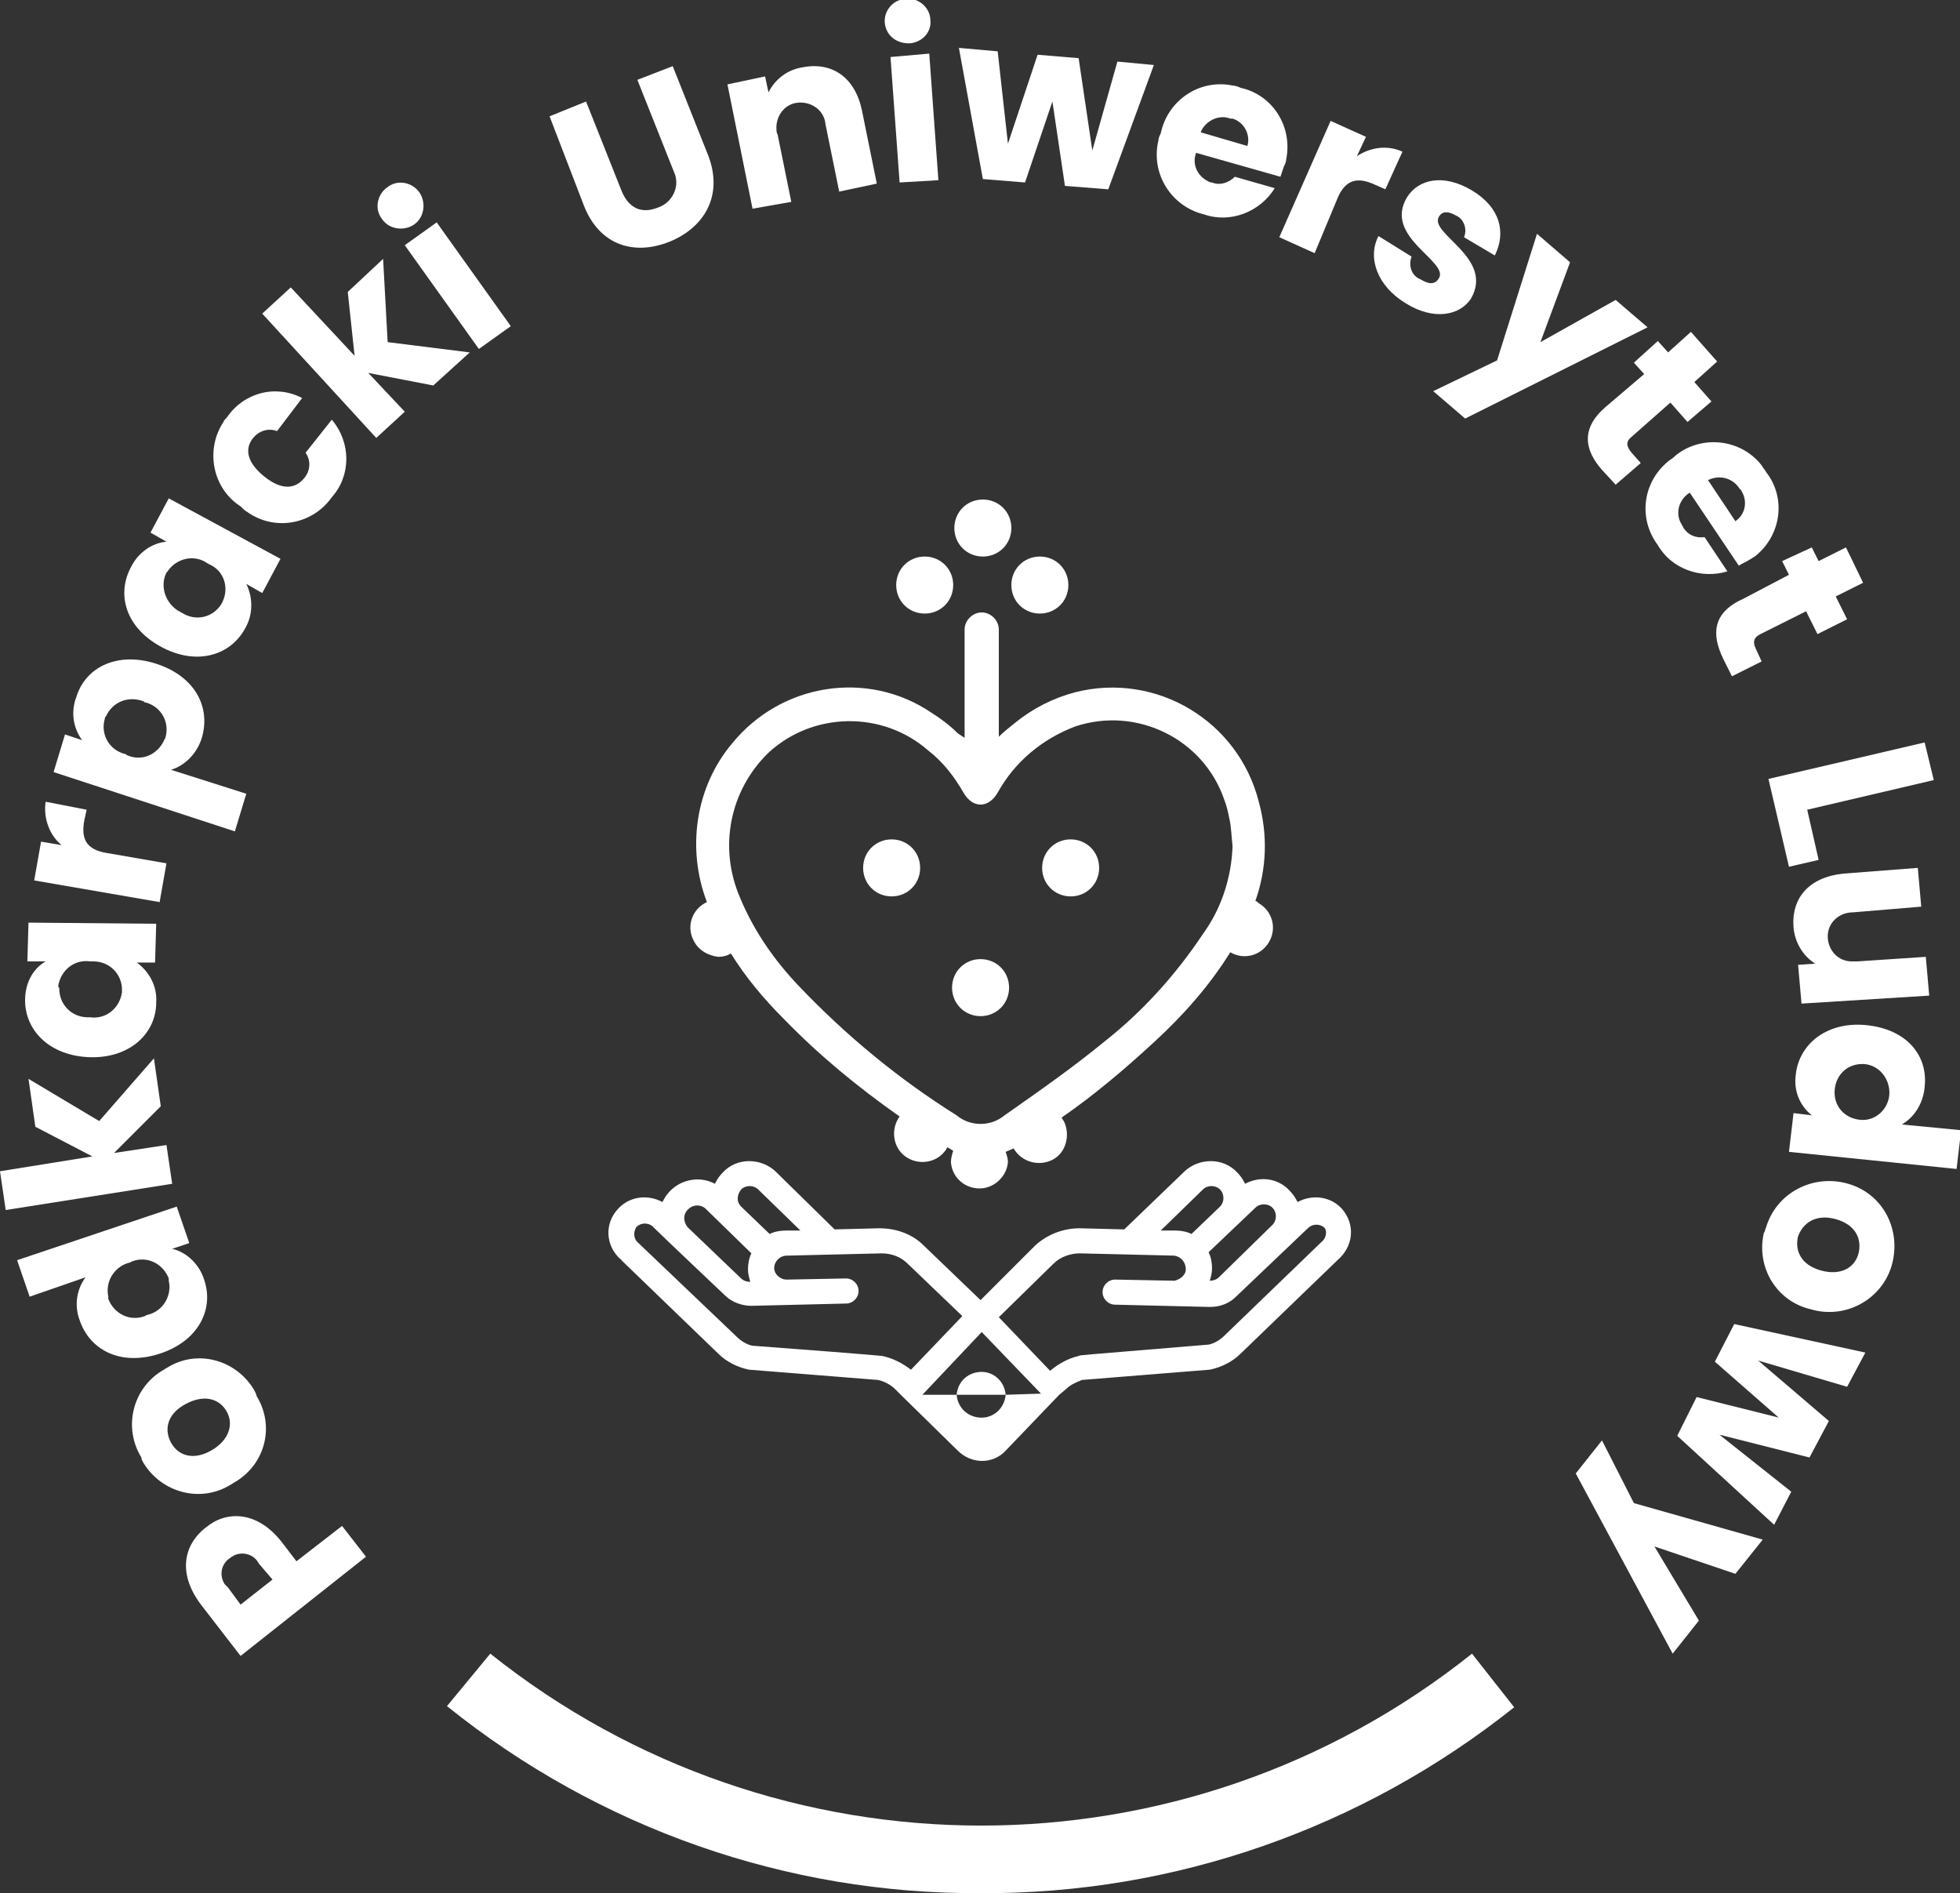 <svg xmlns="http://www.w3.org/2000/svg" xmlns:xlink="http://www.w3.org/1999/xlink" id="Warstwa_1" x="0px" y="0px" viewBox="0 0 171.9 166" style="enable-background:new 0 0 171.9 166;" xml:space="preserve">
<rect x="0" y="0" width="171.9" height="166" fill="#333333" stroke="none"/>
<style type="text/css">
	.st0{fill:#FFFFFF;}
</style>
<g>
	<g id="Warstwa_1-2">
		<path class="st0" d="M117.7,106c-1-1.1-2.6-1.3-3.9-0.6c-0.2-0.4-0.4-0.7-0.7-1c-1-1.1-2.6-1.3-3.9-0.6c-0.2-0.4-0.4-0.7-0.7-1    c-1.2-1.3-3.3-1.3-4.6-0.1c0,0,0,0,0,0l-5.3,5.1l-3.9-0.1c-1.4,0-2.8,0.5-3.9,1.5L86,114l-5-4.8c-1-1-2.4-1.5-3.9-1.5l-3.9,0.1    l-5.2-5.1c-1.3-1.2-3.4-1.2-4.6,0.1c-0.3,0.3-0.5,0.6-0.7,1c-1.3-0.7-2.9-0.4-3.9,0.6c-0.3,0.3-0.5,0.6-0.7,1    c-1.3-0.7-2.9-0.5-3.9,0.6c-1.2,1.3-1.1,3.2,0.2,4.4c0,0,0.1,0,0.1,0.1l8.5,8.2c0.7,0.7,1.7,1.2,2.7,1.4L77,121    c0.5,0.1,1.1,0.4,1.5,0.8l0.5,0.5l5,4.9c1.2,1.2,3.1,1.2,4.2,0c0,0,0,0,0,0l4.7-4.9l0.6-0.5c0.4-0.4,0.9-0.6,1.4-0.8l11.2-0.9    c1-0.2,2-0.7,2.7-1.4l8.5-8.2C118.7,109.3,118.9,107.4,117.7,106C117.7,106.1,117.7,106,117.7,106z M110.1,105.9    c0.4-0.4,1.1-0.4,1.5,0c0.4,0.4,0.4,1.1,0,1.5l-4.7,4.6c-0.2,0.2-0.5,0.3-0.8,0.3c0.1-0.3,0.2-0.7,0.2-1.1c0-0.5-0.1-1-0.3-1.4    L110.1,105.9z M105.5,104.3c0.4-0.4,1.1-0.4,1.5,0c0.4,0.4,0.4,1.1,0,1.5l-2.5,2.4c-0.4-0.2-0.9-0.3-1.4-0.3h-1.3L105.5,104.3z     M65,104.3c0.4-0.4,1.1-0.4,1.5,0l3.7,3.6h-1.3c-0.5,0-1,0.1-1.4,0.3l-2.5-2.4C64.6,105.4,64.6,104.8,65,104.3z M60.4,106    c0.4-0.4,1.1-0.4,1.5,0l4,3.9c-0.2,0.4-0.3,0.9-0.3,1.4c0,0.4,0.1,0.7,0.2,1.1c-0.3,0-0.6-0.1-0.8-0.3l-4.7-4.5    C59.9,107.1,59.9,106.4,60.4,106C60.4,106,60.4,106,60.4,106z M77.4,118.9c-0.1,0,0.6,0-11.4-0.9c-0.5-0.1-1-0.4-1.4-0.8l-8.6-8.2    c-0.4-0.3-0.5-0.9-0.2-1.4c0.4-0.4,1-0.4,1.4-0.1c0,0,0,0,0.1,0.1c0.8,0.8,6.3,6,6.3,6l0,0c0.6,0.6,1.5,0.9,2.3,0.9l8.3-0.2    c0.6,0,1.1-0.5,1.1-1.1c0-0.6-0.5-1.1-1.1-1.1c0,0,0,0,0,0l-5.2,0.1c-0.6,0-1.1-0.5-1.1-1c0,0,0,0,0,0c0-0.6,0.5-1.1,1.1-1.1    l8.3-0.2c0.9,0,1.7,0.3,2.3,0.9l4.8,4.6l-4.5,4.7C79.1,119.5,78.3,119.1,77.4,118.9L77.4,118.9z M88.2,122.3    c-0.1,1.2-1.1,2.1-2.3,2c-1.1-0.1-1.9-0.9-2-2H88.2c-0.1-1.2-1.1-2.1-2.3-2c-1.1,0.1-1.9,0.9-2,2h-3l5.2-5.5l5.2,5.4L88.2,122.3z     M115.9,108.9l-8.5,8.2c-0.4,0.4-0.9,0.7-1.4,0.8c-11.9,1-11.2,0.9-11.4,1c-0.9,0.2-1.8,0.7-2.5,1.3l-4.5-4.7l4.8-4.7    c0.6-0.6,1.5-0.9,2.3-0.9l8.3,0.2c0.6,0.1,1,0.6,1,1.2c0,0.5-0.5,0.9-1,1l-5.2-0.1c-0.6,0-1.1,0.5-1.1,1.1s0.5,1.1,1.1,1.1    l8.3,0.2c0.9,0,1.7-0.3,2.3-0.9l0,0l6.3-6c0.4-0.4,1-0.4,1.4-0.1c0,0,0,0,0.1,0.1C116.4,108,116.3,108.6,115.9,108.9L115.9,108.9z    "></path>
		<path class="st0" d="M24.7,135.2l1.3,1.7l4-3.1l2.1,2.7l-11,8.7l-3.4-4.4c-2.1-2.7-1.7-5.3,0.4-6.9    C19.8,132.5,22.5,132.4,24.7,135.2z M22.7,137.1c-0.4-0.8-1.4-1.1-2.2-0.7c-0.1,0.1-0.2,0.1-0.3,0.2c-0.8,0.5-1,1.5-0.5,2.3    c0.1,0.1,0.2,0.2,0.3,0.3l1.1,1.5l2.8-2.2L22.7,137.1z"></path>
		<path class="st0" d="M22.5,122.4c1.6,2.6,0.8,5.9-1.8,7.5c-0.2,0.1-0.3,0.2-0.5,0.3c-2.6,1.6-6,0.7-7.6-1.9    c-0.1-0.2-0.2-0.3-0.2-0.5c-1.6-2.6-0.8-6,1.8-7.6c0.2-0.1,0.3-0.2,0.5-0.3c2.6-1.6,6-0.7,7.6,2C22.4,122.1,22.5,122.3,22.5,122.4    z M19.9,123.8c-0.6-1.1-1.9-1.6-3.6-0.7s-1.9,2.3-1.3,3.4s1.9,1.6,3.5,0.7S20.5,124.9,19.9,123.8z"></path>
		<path class="st0" d="M7,115.8c-0.5-1.3-0.3-2.7,0.5-3.8l-4.9,1.7l-1.1-3.2l14-4.7l1.1,3.2l-1.5,0.5c1.3,0.3,2.4,1.4,2.8,2.7    c0.9,2.6-0.5,5.4-3.9,6.5S7.9,118.4,7,115.8z M9.5,113.9c0.5,1.3,1.9,2,3.2,1.5c0.1,0,0.1-0.1,0.2-0.1c1.4-0.3,2.2-1.7,1.9-3    c0-0.1,0-0.1,0-0.2c-0.5-1.3-1.9-2-3.2-1.5c-0.1,0-0.1,0.1-0.2,0.1c-1.3,0.3-2.2,1.6-1.9,3C9.5,113.8,9.5,113.8,9.5,113.9    L9.5,113.9z"></path>
		<path class="st0" d="M0.5,106.1L0,102.7l8.1-1.3l-5-2.6l-0.6-4.2l6.2,3.7l4.8-5.5l0.6,4.2l-4.1,4.1l4.6-0.7l0.5,3.4L0.5,106.1z"></path>
		<path class="st0" d="M2.2,87.7c0-1.4,0.6-2.7,1.8-3.4H2.4l0.1-3.4L13.7,81l-0.1,3.4H12c1.1,0.8,1.8,2.1,1.7,3.5    c0,2.7-2.3,4.9-5.8,4.8S2.2,90.4,2.2,87.7z M5.2,86.7c0,1.4,1.1,2.5,2.5,2.5c0.1,0,0.2,0,0.2,0c1.4,0.2,2.6-0.8,2.8-2.2    c0-0.1,0-0.1,0-0.2c0-1.4-1.1-2.5-2.5-2.5c-0.1,0-0.2,0-0.3,0c-1.4-0.2-2.6,0.8-2.8,2.2C5.2,86.6,5.2,86.7,5.2,86.7z"></path>
		<path class="st0" d="M14.6,75.7L14,79.1L3,77.2l0.6-3.4l1.8,0.3c-1.1-0.9-1.6-2.4-1.4-3.8L7.6,71l-0.2,0.9c-0.3,1.6,0.1,2.6,2,2.9    L14.6,75.7z"></path>
		<path class="st0" d="M6.7,61.1c0.8-2.6,3.6-4,7-2.9s4.8,3.8,4,6.5c-0.4,1.3-1.4,2.4-2.7,2.8l6.6,2.1l-1,3.3L4.7,67.7l1-3.3    l1.5,0.5C6.4,63.8,6.2,62.4,6.7,61.1z M9.2,63c-0.4,1.3,0.3,2.7,1.7,3.1c0.1,0,0.1,0,0.2,0.1c1.3,0.6,2.7,0,3.3-1.3    c0-0.1,0.1-0.1,0.1-0.2c0.4-1.3-0.3-2.7-1.7-3.1c-0.1,0-0.1,0-0.2-0.1c-1.3-0.5-2.7,0-3.3,1.3C9.2,62.9,9.2,62.9,9.2,63z"></path>
		<path class="st0" d="M11.5,49.7c0.6-1.2,1.8-2.1,3.1-2.2l-1.4-0.8l1.6-3l9.8,5.3l-1.6,3l-1.4-0.8c0.6,1.2,0.6,2.7-0.1,3.9    c-1.3,2.4-4.3,3.3-7.4,1.6S10.2,52.1,11.5,49.7z M14.6,50.2c-0.6,1.2-0.1,2.7,1.1,3.4c0.1,0,0.1,0.1,0.2,0.1    c1.2,0.8,2.7,0.5,3.5-0.7c0-0.1,0.1-0.1,0.1-0.2c0.6-1.2,0.2-2.7-1.1-3.3c-0.1,0-0.1-0.1-0.2-0.1c-1.1-0.8-2.7-0.5-3.5,0.7    C14.7,50.1,14.6,50.2,14.6,50.2z"></path>
		<path class="st0" d="M19.9,36.6c1.5-2.2,4.3-2.9,6.6-1.7l-2.2,2.9c-0.8-0.3-1.6,0-2.1,0.6c-0.8,1-0.5,2.2,1,3.4s2.7,1.1,3.5,0.1    c0.5-0.6,0.6-1.5,0.1-2.2l2.3-2.9c1.7,2,1.7,4.9,0,6.8c-1.7,2.4-5,3-7.4,1.3c-0.2-0.1-0.4-0.3-0.6-0.5c-2.5-1.6-3.1-5-1.5-7.4    C19.6,36.9,19.8,36.7,19.9,36.6z"></path>
		<path class="st0" d="M23,27.5l2.5-2.3l5.6,6l-0.6-5.6l3.1-2.9L34,30l7.2,0.9L38,33.8l-5.7-1.1l3.2,3.4L33,38.4L23,27.5z"></path>
		<path class="st0" d="M33.5,19.2c-0.7-0.9-0.4-2.2,0.5-2.8c0.9-0.7,2.2-0.4,2.8,0.5s0.4,2.2-0.5,2.8C35.4,20.3,34.1,20.1,33.5,19.2    z M35.5,21.5l2.8-2l6.5,9.1l-2.8,2L35.5,21.5z"></path>
		<path class="st0" d="M48.2,10.2l3.2-1.3l3.1,7.8c0.6,1.5,1.7,2.1,3.2,1.5c1.2-0.4,1.9-1.7,1.5-2.9c-0.1-0.2-0.1-0.3-0.2-0.5    l-3.1-7.8L59,5.8l3.1,7.8c1.4,3.6-0.4,6.4-3.4,7.6s-6.1,0.4-7.5-3.2L48.2,10.2z"></path>
		<path class="st0" d="M72.4,10.9c-0.1-1.2-1.2-2-2.4-1.9c-1.2,0.1-2,1.2-1.9,2.4c0,0.1,0,0.2,0.1,0.4l1.2,5.9L66,18.3L63.8,7.4    l3.3-0.7l0.3,1.4c0.6-1.2,1.7-2,3-2.2C73,5.4,75,6.8,75.6,9.7l1.3,6.4l-3.3,0.7L72.4,10.9z"></path>
		<path class="st0" d="M77.6,2c-0.1-1.1,0.8-2.1,1.9-2.1c1.1-0.1,2.1,0.8,2.1,1.9c0.1,1-0.7,1.9-1.8,2c0,0-0.1,0-0.1,0    C78.6,3.8,77.7,3.1,77.6,2C77.6,2,77.6,2,77.6,2z M78.1,5l3.4-0.3l0.8,11.1l-3.4,0.2L78.1,5z"></path>
		<path class="st0" d="M84.1,4.2l3.4,0.3l0.9,8.1l2.6-7.8l3.6,0.3l1.2,8.1L98,5.4l3.2,0.3l-4,10.9l-3.8-0.3l-1.1-7.4l-2.4,7.1    l-3.7-0.3L84.1,4.2z"></path>
		<path class="st0" d="M105.6,18.8c-2.9-0.7-4.7-3.6-4-6.5c0-0.2,0.1-0.4,0.2-0.6c0.6-2.9,3.4-4.8,6.3-4.2c0.2,0,0.5,0.1,0.7,0.2    c2.8,0.6,4.6,3.4,4,6.3c0,0.2-0.1,0.4-0.2,0.6c-0.1,0.3-0.2,0.6-0.3,0.9l-7.4-2.1c-0.4,1.1,0.2,2.2,1.3,2.6c0,0,0.1,0,0.1,0    c0.7,0.3,1.5,0,2-0.5l3.5,1C110.5,18.6,107.9,19.6,105.6,18.8z M105.3,11.6l4.1,1.2c0.3-1-0.3-2.1-1.3-2.4c-0.1,0-0.1,0-0.2,0    C106.9,10,105.7,10.6,105.3,11.6z"></path>
		<path class="st0" d="M115.3,22.2l-3.1-1.4l4.5-10.2l3.1,1.4l-0.8,1.7c1.2-0.8,2.7-1,4-0.4l-1.5,3.3l-0.9-0.4    c-1.5-0.7-2.6-0.5-3.3,1.2L115.3,22.2z"></path>
		<path class="st0" d="M123.3,26.6c-2.5-1.5-3.4-4-2.4-5.9l2.9,1.8c-0.3,0.8,0,1.7,0.8,2c0.8,0.5,1.3,0.4,1.6-0.1    c0.9-1.5-4.9-3.6-2.8-7.1c1-1.6,3.2-2.1,5.7-0.6s3,3.7,2,5.7l-2.7-1.6c0.3-0.7,0-1.6-0.7-1.9c-0.7-0.4-1.2-0.4-1.5,0.1    c-0.9,1.5,4.9,3.6,2.8,7.2C128,27.7,125.7,28.1,123.3,26.6z"></path>
		<path class="st0" d="M141.7,26.3l2.8,2.4l-16,8l-2.8-2.4l5.6-2.7l3.5-11.1l2.9,2.5l-2.6,7L141.7,26.3z"></path>
		<path class="st0" d="M144.2,32.8l-0.9-1l2.1-1.9l0.9,1l2-1.8l2.3,2.6l-2,1.8l1.5,1.7L148,37l-1.5-1.7l-3.4,3    c-0.5,0.4-0.5,0.8,0,1.4l0.8,0.9l-2.2,1.9l-1.2-1.3c-1.5-1.7-1.9-3.6,0.3-5.5L144.2,32.8z"></path>
		<path class="st0" d="M145.4,47.8c-1.8-2.4-1.3-5.7,1.1-7.5c0.2-0.1,0.4-0.3,0.5-0.4c2.3-1.8,5.7-1.4,7.5,0.9    c0.1,0.2,0.3,0.4,0.4,0.6c1.8,2.3,1.3,5.6-1,7.4c-0.2,0.1-0.3,0.2-0.5,0.3c-0.3,0.2-0.6,0.3-0.9,0.5l-4.3-6.4    c-1,0.6-1.3,1.9-0.7,2.8c0,0.1,0.1,0.1,0.1,0.2c0.4,0.7,1.1,1,1.9,0.9l2,3C149.2,50.8,146.6,49.9,145.4,47.8z M149.8,42.1l2.4,3.6    c0.9-0.6,1.1-1.8,0.5-2.7c0-0.1-0.1-0.1-0.1-0.1C152,41.9,150.8,41.6,149.8,42.1z"></path>
		<path class="st0" d="M156.9,50.4l-0.6-1.2l2.6-1.2l0.6,1.2l2.4-1.2l1.5,3.1l-2.4,1.2l1,2l-2.6,1.3l-1-2l-4,2    c-0.6,0.3-0.7,0.7-0.4,1.3l0.5,1.1l-2.6,1.3l-0.8-1.6c-1-2.1-0.9-4,1.8-5.2L156.9,50.4z"></path>
		<path class="st0" d="M169.6,68.4L158.5,71l1,4.4l-2.6,0.6l-1.8-7.7l13.7-3.2L169.6,68.4z"></path>
		<path class="st0" d="M158,88l-0.3-3.4l1.5-0.1c-1.1-0.7-1.8-1.9-1.9-3.2c-0.2-2.6,1.4-4.4,4.4-4.7l6.5-0.5l0.3,3.4l-6,0.5    c-1.2,0-2.2,0.9-2.2,2.1c0,1.2,0.9,2.2,2.1,2.2c0.2,0,0.3,0,0.5,0l6-0.4l0.3,3.4L158,88z"></path>
		<path class="st0" d="M168.8,95.3c-0.1,1.3-0.8,2.6-2,3.3l5.2,0.5l-0.4,3.4l-14.7-1.5l0.4-3.4l1.6,0.2c-1.1-0.9-1.6-2.2-1.4-3.6    c0.3-2.7,2.8-4.7,6.3-4.3S169.1,92.6,168.8,95.3z M165.7,96c0.1-1.4-0.9-2.6-2.2-2.7c-0.1,0-0.2,0-0.2,0c-1.4,0-2.4,1.1-2.4,2.5    s1.1,2.4,2.5,2.4C164.6,98.2,165.6,97.2,165.7,96L165.7,96z"></path>
		<path class="st0" d="M154.9,107.6c0.9-3,4.1-4.7,7.2-3.8s4.7,4.1,3.8,7.2c-0.9,3-4.1,4.7-7.1,3.8c-3-0.7-4.8-3.7-4.1-6.7    C154.8,108,154.8,107.8,154.9,107.6z M157.7,108.4c-0.3,1.2,0.2,2.5,2,3s3-0.3,3.3-1.5s-0.2-2.5-2-3S158.1,107.3,157.7,108.4    L157.7,108.4z"></path>
		<path class="st0" d="M163.6,118.6l-1.6,3l-7.8-2.3l6.2,5.3l-1.7,3.2l-7.9-2l6.3,5l-1.5,2.9l-8.5-7.8l1.7-3.4l7.2,1.8l-5.6-4.9    l1.7-3.3L163.6,118.6z"></path>
		<path class="st0" d="M149,142.1l-2.3,2.9l-8.5-15.8l2.3-2.9l2.8,5.5l11.3,3.2l-2.4,3l-7.1-2.4L149,142.1z"></path>
		<path class="st0" d="M86.2,48.8c1.4,0,2.5-1.1,2.5-2.5c0-1.4-1.1-2.5-2.5-2.5c-1.4,0-2.5,1.1-2.5,2.5S84.8,48.8,86.2,48.8    L86.2,48.8z"></path>
		<path class="st0" d="M81.1,53.8c1.4,0,2.5-1.1,2.5-2.5c0-1.4-1.1-2.5-2.5-2.5c-1.4,0-2.5,1.1-2.5,2.5S79.7,53.8,81.1,53.8    L81.1,53.8z"></path>
		<path class="st0" d="M91.2,53.8c1.4,0,2.5-1.1,2.5-2.5c0-1.4-1.1-2.5-2.5-2.5c-1.4,0-2.5,1.1-2.5,2.5S89.8,53.8,91.2,53.8    L91.2,53.8z"></path>
		<path class="st0" d="M86,84.1c-1.4,0-2.5,1.1-2.5,2.5c0,1.4,1.1,2.5,2.5,2.5c1.4,0,2.5-1.1,2.5-2.5C88.5,85.2,87.4,84.1,86,84.1z"></path>
		<path class="st0" d="M78.2,73.6c-1.4,0-2.5,1.1-2.5,2.5c0,1.4,1.1,2.5,2.5,2.5c1.4,0,2.5-1.1,2.5-2.5    C80.7,74.7,79.6,73.6,78.2,73.6C78.2,73.6,78.2,73.6,78.2,73.6z"></path>
		<path class="st0" d="M93.9,73.6c-1.4,0-2.5,1.1-2.5,2.5c0,1.4,1.1,2.5,2.5,2.5c1.4,0,2.5-1.1,2.5-2.5    C96.4,74.7,95.3,73.6,93.9,73.6C93.9,73.6,93.9,73.6,93.9,73.6z"></path>
		<path class="st0" d="M110.1,79c1-2.8,1.1-5.8,0.3-8.7c-1.8-7.1-9-11.4-16.1-9.6c-1.9,0.5-3.7,1.4-5.3,2.7c-0.5,0.4-1,0.8-1.4,1.2    v-9.4c0-0.8-0.7-1.5-1.5-1.5s-1.5,0.7-1.5,1.5v9.5L84,64.3c-0.7-0.7-1.5-1.3-2.3-1.8c-5.6-3.8-13.2-2.6-17.5,2.7    C61,69,60.2,74.4,62,79.1c-1.3,0.6-1.8,2.1-1.2,3.3c0.4,0.9,1.3,1.4,2.2,1.5c0.4,0,0.8-0.1,1.1-0.3c1.3,2.1,2.9,4,4.6,5.7    c3.1,3.2,6.5,6,10.2,8.6c-0.8,1.1-0.6,2.7,0.5,3.5s2.7,0.6,3.5-0.5c0.1-0.1,0.1-0.2,0.2-0.3l0.5,0.3c-0.1,0.3-0.2,0.7-0.2,1    c0.1,1.4,1.3,2.4,2.7,2.3c1.2-0.1,2.2-1.1,2.3-2.3c0-0.3-0.1-0.6-0.2-0.9c0.2-0.1,0.5-0.2,0.7-0.3c0.7,1.2,2.2,1.6,3.4,1    s1.6-2.2,1-3.4c-0.1-0.1-0.1-0.2-0.2-0.3c2.9-2,5.6-4.3,8.2-6.7c2.5-2.3,4.8-4.9,6.6-7.8c1.2,0.7,2.7,0.3,3.4-0.9s0.3-2.7-0.9-3.4    C110.3,79.1,110.2,79,110.1,79L110.1,79z M96.9,91.3c-2.8,2.3-5.8,4.4-8.8,6.5c-1.2,1-3,1-4.2,0c-5.1-3.2-9.7-7-13.8-11.3    c-2.2-2.3-4-4.9-5.2-7.8C63,74.3,64,69.3,67.4,66c3.9-3.6,10-3.7,14-0.2c1.3,1,2.3,2.3,3.1,3.7c0.8,1.4,2.2,1.4,3,0    c1.5-2.7,3.9-4.7,6.8-5.8c5.4-1.8,11.3,1.1,13.1,6.5c0.2,0.5,0.3,1,0.4,1.5c0.2,0.8,0.2,1.7,0.3,2.5c-0.1,2.8-1,5.5-2.6,7.7    C103.1,85.5,100.2,88.7,96.9,91.3z"></path>
		<path class="st0" d="M86,166c-17,0.1-33.5-5.7-46.8-16.4L43,145c25.2,20.1,60.9,20.1,86.1,0l3.7,4.7C119.5,160.3,103,166.1,86,166    z"></path>
	</g>
</g>
</svg>